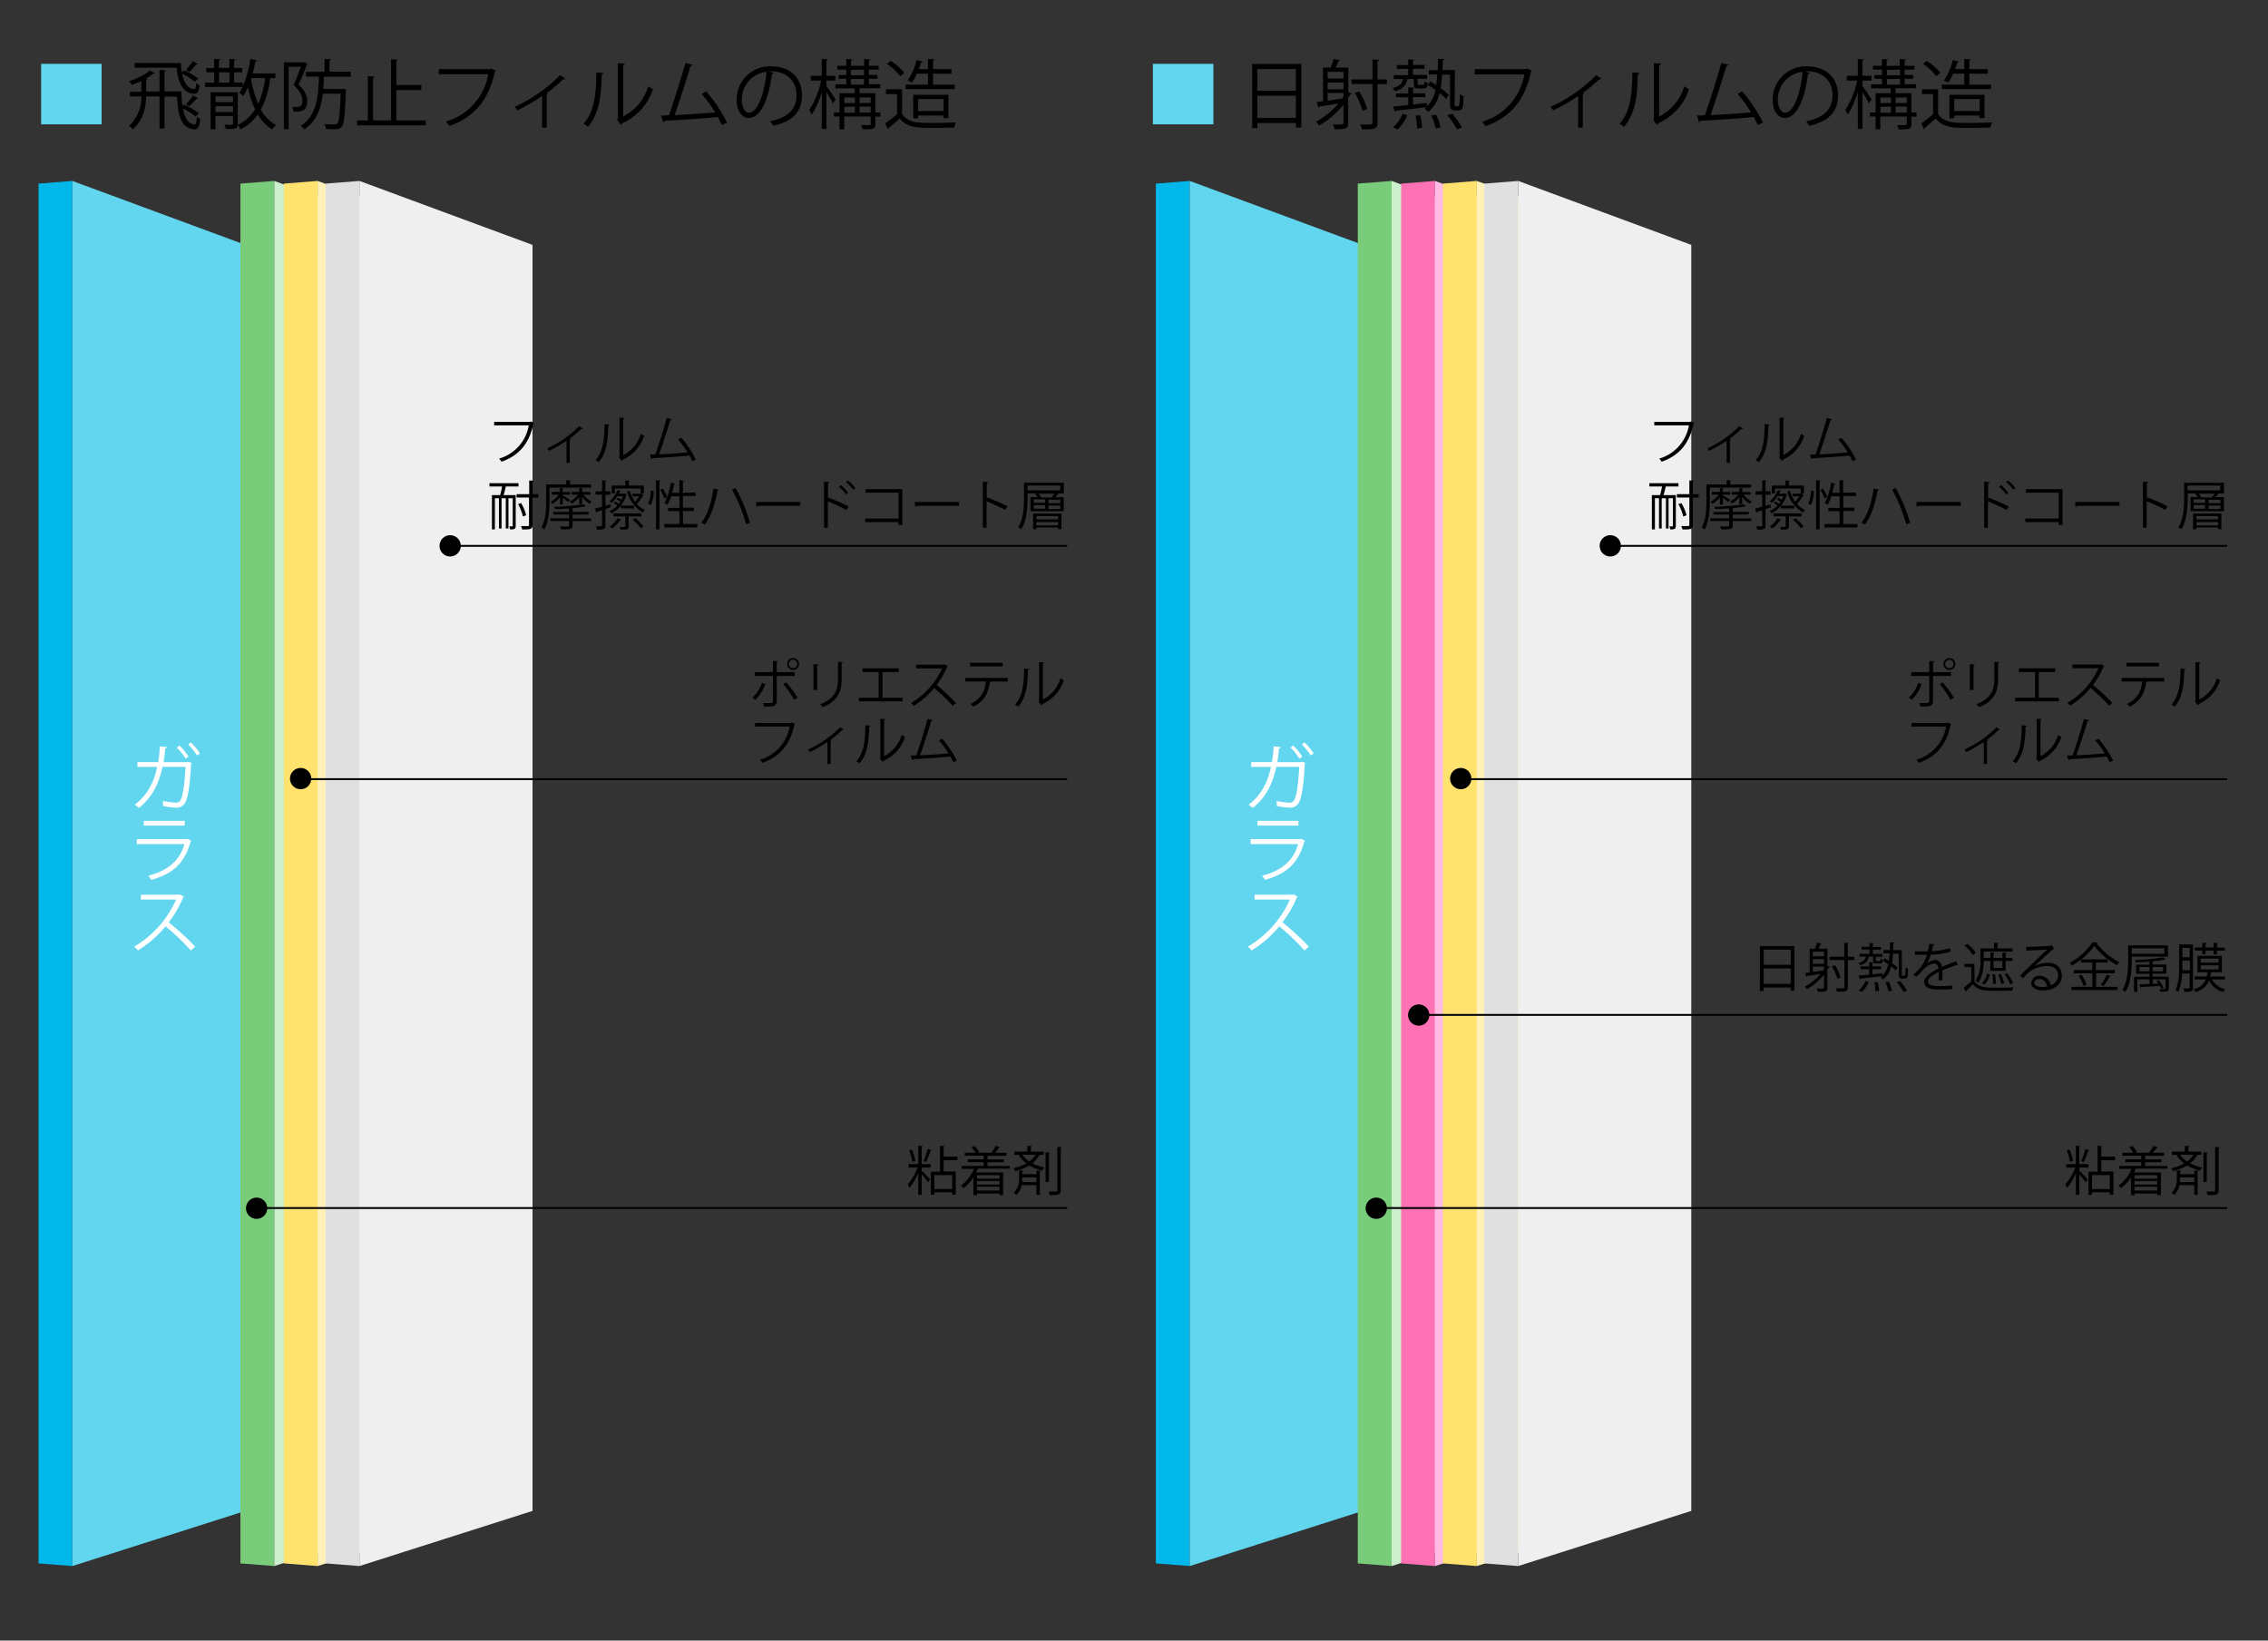 <svg id="レイヤー_1" data-name="レイヤー 1" xmlns="http://www.w3.org/2000/svg" viewBox="0 0 600 434.05"><rect x="0" y="0" width="600" height="434.05" fill="#333333" stroke="none"/><defs><style>.cls-1{fill:#02b7e9;}.cls-2{fill:#62d6ef;}.cls-3{fill:#79cc79;}.cls-4{fill:#ceefce;}.cls-5{fill:#ffe36e;}.cls-6{fill:#fff1b8;}.cls-7{fill:#e0e0e0;}.cls-8{fill:#efefef;}.cls-9{fill:#ff71b5;}.cls-10{fill:#ffbbe2;}.cls-11{fill:#fff;}.cls-12{fill:none;stroke:#000;stroke-miterlimit:10;stroke-width:0.5px;}</style></defs><polygon class="cls-1" points="19.14 414.33 10.19 413.63 10.19 48.58 19.14 47.87 19.14 414.33"/><polygon class="cls-2" points="19.14 414.33 64.93 399.74 64.93 64.79 19.14 47.87 19.14 414.33"/><polygon class="cls-3" points="72.56 414.33 63.6 413.63 63.6 48.58 72.56 47.87 72.56 414.33"/><polygon class="cls-4" points="72.56 414.33 118.35 399.74 118.35 64.79 72.56 47.87 72.56 414.33"/><polygon class="cls-5" points="84.03 414.33 75.08 413.63 75.08 48.58 84.03 47.87 84.03 414.33"/><polygon class="cls-6" points="84.03 414.33 129.82 399.74 129.82 64.79 84.03 47.87 84.03 414.33"/><polygon class="cls-7" points="95.09 414.33 86.14 413.63 86.14 48.58 95.09 47.87 95.09 414.33"/><polygon class="cls-8" points="95.09 414.33 140.88 399.74 140.88 64.79 95.09 47.87 95.09 414.33"/><polygon class="cls-1" points="314.74 414.33 305.79 413.63 305.79 48.58 314.74 47.87 314.74 414.33"/><polygon class="cls-2" points="314.74 414.33 360.53 399.74 360.53 64.79 314.74 47.87 314.74 414.33"/><polygon class="cls-3" points="368.16 414.33 359.2 413.63 359.2 48.58 368.16 47.87 368.16 414.33"/><polygon class="cls-4" points="368.16 414.33 413.95 399.74 413.95 64.79 368.16 47.87 368.16 414.33"/><polygon class="cls-9" points="379.63 414.33 370.68 413.63 370.68 48.58 379.63 47.87 379.63 414.33"/><polygon class="cls-10" points="379.63 414.33 425.42 399.74 425.42 64.79 379.63 47.87 379.63 414.33"/><polygon class="cls-5" points="390.69 414.33 381.74 413.63 381.74 48.58 390.69 47.87 390.69 414.33"/><polygon class="cls-6" points="390.69 414.33 436.48 399.74 436.48 64.79 390.69 47.87 390.69 414.33"/><polygon class="cls-7" points="401.64 414.33 392.69 413.63 392.69 48.58 401.64 47.87 401.64 414.33"/><polygon class="cls-8" points="401.64 414.33 447.43 399.74 447.43 64.79 401.64 47.87 401.64 414.33"/><path d="M448.21,111.92a.32.32,0,0,1-.18.16c-1.1,5.3-3.85,8.46-8.43,10.07a7.48,7.48,0,0,0-.64-.82,11.1,11.1,0,0,0,7.84-8.78h-9.16v-.94h9.52l.2-.12Z"/><path d="M461.09,113.41a.27.27,0,0,1-.23.09l-.2,0a28.33,28.33,0,0,1-3.08,2.59l.31.12a.41.41,0,0,1-.24.16v6.08h-.86v-5.84a36.88,36.88,0,0,1-4.6,2.67,5.08,5.08,0,0,0-.51-.66,28,28,0,0,0,8.45-5.88Z"/><path d="M468.16,112.33c0,.12-.14.21-.32.24-.09,3.76-.39,7.2-2.55,9.7a7.55,7.55,0,0,0-.84-.53c2.09-2.27,2.34-5.77,2.38-9.54Zm3.63,8.07a9.21,9.21,0,0,0,4.66-5.64,5.3,5.3,0,0,0,.87.55,10.42,10.42,0,0,1-5.71,6.33.6.6,0,0,1-.24.28l-.73-.92.15-.21V110.51l1.31.07a.34.34,0,0,1-.31.26Z"/><path d="M490.06,122c-.21-.47-.46-1-.74-1.48-2.92.31-7.71.6-9.85.71a.37.37,0,0,1-.26.28l-.38-1.26c.42,0,.92,0,1.47,0,.92-2.69,2.25-6.88,3-9.68l1.36.36c-.05.13-.19.2-.4.2-.78,2.58-2,6.33-2.95,9.08,2.33-.1,5.65-.34,7.5-.51a24.72,24.72,0,0,0-2.5-3.42l.84-.47a27.22,27.22,0,0,1,3.87,5.8Z"/><path d="M443.34,131v8.13c0,.79-.29.94-1.47.94a3.63,3.63,0,0,0-.24-.8c.37,0,.67,0,.77,0s.16,0,.16-.16v-7.29h-1.14v8h-.7v-8H439.6v8h-.71v-8h-1.08v8.25H437V131h2.17a19.67,19.67,0,0,0,.52-2.29h-3.35v-.87h7.69v.87h-3.36a23.41,23.41,0,0,1-.59,2.29Zm6.05-.24v.89h-1.54v7.22c0,1.19-.64,1.22-2.74,1.22a4.34,4.34,0,0,0-.34-.9c.43,0,.83,0,1.15,0,1,0,1,0,1-.33v-7.23h-3.29v-.89h3.29v-3.62l1.19.06c0,.11-.08.18-.28.21v3.35Zm-4.58,2.34a11.16,11.16,0,0,1,1.35,3.23l-.86.31a12,12,0,0,0-1.29-3.26Z"/><path d="M463.28,129H452.33v3.6c0,2.19-.17,5.34-1.38,7.5a3.15,3.15,0,0,0-.73-.59c1.12-2,1.22-4.84,1.22-6.91v-4.43h5.33v-1.13l1.24.08c0,.1-.08.17-.28.2v.85h5.55Zm-4.89,7.16v1h4.9v.69h-4.9v1.19c0,.54-.14.77-.59.9a12.66,12.66,0,0,1-2.43.11,4.05,4.05,0,0,0-.31-.76l1.5,0c.79,0,.91,0,.91-.3v-1.17h-5v-.69h5v-1h-4.18v-.67h4.18v-.94c-1.26.08-2.57.14-3.77.17a2,2,0,0,0-.18-.62,53.67,53.67,0,0,0,7.76-.67l.68.6a.22.22,0,0,1-.15,0h-.11a32.38,32.38,0,0,1-3.31.42v1h4.24v.67Zm-.6-5.3h-2v.2c.45.25,1.64,1,1.92,1.21l-.49.54a16.89,16.89,0,0,0-1.43-1.1v1.77H455v-1.92a6.5,6.5,0,0,1-2,1.74,2.91,2.91,0,0,0-.5-.56,6.14,6.14,0,0,0,2.23-1.88h-1.85v-.71H455v-1l1,.07c0,.1-.09.15-.25.18v.77h2Zm3.11,2.51h-.76v-1.86a6.6,6.6,0,0,1-1.95,1.71,2.89,2.89,0,0,0-.5-.55,6.25,6.25,0,0,0,2.17-1.81h-1.69v-.71h2v-1l1,.07c0,.1-.08.15-.25.18v.77h2.2v.71h-1.87a7.13,7.13,0,0,0,2.18,1.83,2.94,2.94,0,0,0-.54.57,7.89,7.89,0,0,1-2-1.81Z"/><path d="M468.47,134.23l-1.4.46V139c0,1-.45,1.15-2.2,1.12a4.57,4.57,0,0,0-.27-.88l.95,0c.58,0,.64,0,.64-.28V135l-1.35.42a.27.27,0,0,1-.2.22l-.33-1.08c.52-.12,1.18-.3,1.88-.5v-3.18h-1.74V130h1.74v-2.93l1.14.07c0,.11-.08.17-.26.2V130h1.31v.88h-1.31v2.93l1.27-.38Zm2.65.25v-.65a7.87,7.87,0,0,1-2.47,2,2.64,2.64,0,0,0-.48-.62,6.58,6.58,0,0,0,2.06-1.44,7,7,0,0,0-.94-.7l.37-.39a4.84,4.84,0,0,1,.95.65,4.94,4.94,0,0,0,.42-.54,4.88,4.88,0,0,0-.95-.66l.35-.42a4.33,4.33,0,0,1,.91.57,7.32,7.32,0,0,0,.45-1h-1.53a7.37,7.37,0,0,1-1.53,1.77,2,2,0,0,0-.53-.42,7.12,7.12,0,0,0,2.09-2.93l.91.11c0,.1-.1.16-.25.16-.09.19-.18.4-.3.63h1.5l.13,0,.47.22a.21.21,0,0,1-.09.13,8.17,8.17,0,0,1-1.46,2.83h3.52v.75Zm.15,3c0,.08-.13.12-.28.11a9.64,9.64,0,0,1-2.13,2.24,3.44,3.44,0,0,0-.62-.51,7.4,7.4,0,0,0,2-2.19Zm-1.69-8.24v1.29h-.85v-2.06h3.62v-1.37l1.18.08c0,.1-.1.15-.28.18v1.11h4v2.06h-.87v-1.29Zm7,7.38h-3.32v2.62c0,.84-.37.88-2.12.88a2.7,2.7,0,0,0-.26-.7l.82,0c.59,0,.7,0,.7-.2v-2.62h-3.18v-.77h7.36Zm.61-5.7c0,.06-.1.1-.15.11a9.08,9.08,0,0,1-1.64,2.27,6,6,0,0,0,2.13,1.61,4.09,4.09,0,0,0-.55.68A8.94,8.94,0,0,1,472.8,130l.7-.18a9.65,9.65,0,0,0,1.41,2.92,8.46,8.46,0,0,0,1.09-1.45h-1.79v-.7h2.27l.11-.05Zm-.74,8.83a14.16,14.16,0,0,0-2.1-2.23l.64-.42a14.34,14.34,0,0,1,2.13,2.17Z"/><path d="M479.85,129.9a8,8,0,0,1-.76,3.69l-.74-.38a8,8,0,0,0,.73-3.42Zm.6-2.85,1.21.08c0,.1-.1.17-.28.18v12.74h-.93Zm1.79,2.21a11.93,11.93,0,0,1,1.17,2.14l-.69.47a14.33,14.33,0,0,0-1.13-2.25Zm5.38,9.38h3.77v.92h-8.72v-.92h4v-3.4h-3v-.87h3v-3.09H484.5a10.55,10.55,0,0,1-1,2.25,4.57,4.57,0,0,0-.75-.43,17.08,17.08,0,0,0,1.64-5.4l1.16.27q0,.15-.3.15c-.14.75-.3,1.52-.51,2.26h1.91v-3.33l1.22.08c0,.1-.08.17-.28.2v3H491v.9h-3.35v3.09h2.92v.87h-2.92Z"/><path d="M497.07,129.55c0,.13-.15.2-.36.23-.58,3.32-1.66,6.86-3.35,9a6.34,6.34,0,0,0-.94-.47c1.68-2.05,2.75-5.48,3.24-9.06Zm4.41-.44a40.93,40.93,0,0,1,3.83,9.2l-1,.4a43.1,43.1,0,0,0-3.76-9.2Z"/><path d="M507,132.82h11.7v1H507.49a.68.68,0,0,1-.45.27Z"/><path d="M530.83,134.92a50,50,0,0,0-4.92-2.28v7h-1V127.45l1.42.09c0,.15-.13.25-.37.29V132l.21-.31a48.56,48.56,0,0,1,5.27,2.34Zm-1.47-6.6a12.46,12.46,0,0,1,1.93,2.06l-.53.43a11.78,11.78,0,0,0-1.91-2Zm1.87-1.2a11.78,11.78,0,0,1,1.92,2l-.5.44a13.17,13.17,0,0,0-1.92-2Z"/><path d="M545.63,129.41v9.49h-1v-.77h-8.82v-.94h8.82v-6.84h-8.68v-.94Z"/><path d="M549,132.82h11.7v1H549.49a.68.68,0,0,1-.45.27Z"/><path d="M572.83,134.9a50,50,0,0,0-4.92-2.28v7h-1V127.45l1.42.09c0,.15-.13.25-.37.29v4.09l.21-.29a48.56,48.56,0,0,1,5.27,2.34Z"/><path d="M588.35,127.73v2.82h-1.83l.45.19a.25.25,0,0,1-.28.1c-.17.2-.41.46-.65.7h2.29v3.71h-8.81v-3.71h1.91a4.61,4.61,0,0,0-.68-.85l.28-.14h-2.28v1.32c0,2.39-.2,5.82-1.67,8.13a4.06,4.06,0,0,0-.81-.49c1.41-2.22,1.54-5.36,1.54-7.64v-4.14Zm-1,2v-1.26h-8.65v1.26Zm-7.18,10.29v-4.14h7.5v4.12h-.89v-.43h-5.75v.45Zm.18-7.9v.91h3v-.91Zm0,1.53v.94h3v-.94Zm6.43,2.89h-5.75v.85h5.75ZM581.08,139h5.75v-.89h-5.75Zm.55-8.4a3.7,3.7,0,0,1,.73,1h2.75a10.29,10.29,0,0,0,.75-1Zm5.77,2.53v-.91h-3.11v.91Zm0,1.56v-.94h-3.11v.94Z"/><path d="M465.62,250.3h9.09v11.8h-1v-.84h-7.15v.92h-1Zm8.11.95h-7.15v4h7.15Zm-7.15,9.05h7.15v-4.1h-7.15Z"/><path d="M483.43,251v4.56l.71.27a.34.34,0,0,1-.34.11c-.11.23-.25.44-.37.66v4.68c0,1.11-.55,1.13-2.52,1.13a4.34,4.34,0,0,0-.33-.86h1.05c.82,0,.91,0,.91-.29v-3.41a15.12,15.12,0,0,1-4.49,3.85,4.5,4.5,0,0,0-.59-.67,13.59,13.59,0,0,0,4.13-3.36c-1.33.22-2.62.42-3.5.55a.26.26,0,0,1-.18.21l-.34-1,1.18-.14V251h1.4a14,14,0,0,0,.55-1.61l1.21.26c0,.09-.12.13-.29.14-.14.34-.35.8-.56,1.21Zm-.89.77H479.6V253h2.94Zm0,3.23v-1.26H479.6V255Zm-2.94.73v1.43l2.65-.36a3.35,3.35,0,0,0,.29-.44v-.63Zm11-2.57V254h-1.73v7.14c0,1.22-.74,1.26-2.87,1.23a4.68,4.68,0,0,0-.37-.89h1.07c1.13,0,1.23,0,1.23-.35V254H484v-.88h3.9v-3.67l1.22.06c0,.1-.1.17-.28.2v3.41Zm-5.15,2.21a11.48,11.48,0,0,1,1.47,3.26l-.85.35a12.78,12.78,0,0,0-1.43-3.29Z"/><path d="M495.56,253.09h-1.17c-.18,1.06-.69,1.85-2.31,2.28a1.73,1.73,0,0,0-.44-.61c1.29-.3,1.78-.8,2-1.67h-1.72v-.73h2.66v-1.15h-2.11v-.71h2.11v-1l1.14.07c0,.1-.1.16-.27.18v.79h2.16v.71h-2.16v1.15H498v.73h-1.75v.9c0,.21,0,.25.27.25h.68c.21,0,.26-.07.28-.65a2.08,2.08,0,0,0,.65.27c-.06.83-.28,1-.8,1h-.91c-.71,0-.9-.17-.9-.9Zm7.58,4.36c0,.68,0,.71.25.71.42,0,.47,0,.55-.08a7.83,7.83,0,0,0,.15-2.16,2.2,2.2,0,0,0,.68.35c0,2-.07,2.67-1,2.67h-.53a1.06,1.06,0,0,1-.69-.23c-.18-.19-.24-.4-.24-1.36V252.3H500.8a20.45,20.45,0,0,1-.26,2.5A15,15,0,0,1,502,256l-.47.78a10.26,10.26,0,0,0-1.23-1.1,6,6,0,0,1-2.14,3.48,2.47,2.47,0,0,0-.63-.62,4.29,4.29,0,0,0,.35-.28c-2.1.27-4.28.5-5.65.64a.21.21,0,0,1-.18.2l-.38-1c.77-.05,1.75-.15,2.83-.25v-1.44h-2.27v-.73h2.27v-1.11l1.14.07c0,.1-.1.17-.27.19v.85h2.3v.73h-2.3v1.36l2.6-.27,0,.62a5.74,5.74,0,0,0,1.57-3c-.46-.33-.94-.66-1.38-.92l.44-.67c.35.21.73.44,1.11.7.08-.62.14-1.27.18-2h-1.64v-.85H500c0-.66,0-1.34,0-2.07l1.16.07c0,.12-.11.19-.29.21l-.05,1.79h2.3Zm-8.78,2.35a7.3,7.3,0,0,1-1.78,2.62c-.2-.09-.41-.17-.85-.38a6.39,6.39,0,0,0,1.76-2.48Zm1.81,2.48a17.48,17.48,0,0,0-.28-2.38l.86-.07a12,12,0,0,1,.34,2.32Zm3.44,0a12.18,12.18,0,0,0-.8-2.39l.89-.16a13.15,13.15,0,0,1,.84,2.34Zm3.95.16a13.87,13.87,0,0,0-1.79-2.61l.88-.29a15.8,15.8,0,0,1,1.85,2.56Z"/><path d="M517.93,255.39l-.09,0a.39.39,0,0,1-.21-.08c-1.06.35-2.62.92-3.78,1.43,0,.32,0,.69,0,1.09s0,.95,0,1.5l-1,.06c0-.51.07-1.15.07-1.7a4.79,4.79,0,0,0,0-.56c-1.58.77-2.87,1.71-2.87,2.55s1,1.21,2.9,1.21a32,32,0,0,0,3.52-.14v.93c-.83.09-2.09.12-3.53.12-2.69,0-3.88-.65-3.88-2.08,0-1.23,1.63-2.42,3.73-3.47-.09-.88-.48-1.32-1-1.32-1,0-2.09.58-3.35,2-.39.43-.94,1-1.54,1.52l-.68-.68a9.87,9.87,0,0,0,3.53-5.17h-3.13v-.91c.86,0,1.85,0,2.43,0l.95,0a19.3,19.3,0,0,0,.38-2l1.37.17c0,.14-.14.22-.35.25-.1.56-.23,1-.35,1.55a18.73,18.73,0,0,0,4.82-.81l.16.94a20.8,20.8,0,0,1-5.25.78,9.37,9.37,0,0,1-1,2.37h0A3.75,3.75,0,0,1,512,254c.95,0,1.56.69,1.74,1.82,1.18-.53,2.66-1.1,3.78-1.54Z"/><path d="M522.34,255v4.63c1.1,1.68,3.17,1.68,5.58,1.68,1.61,0,3.57,0,4.73-.11a3.22,3.22,0,0,0-.3.89c-1,0-2.52.06-3.94.06-3.12,0-5.07,0-6.46-1.74-.61.63-1.27,1.25-1.79,1.74a.2.2,0,0,1-.13.21l-.53-1c.59-.47,1.32-1.08,2-1.69v-3.82h-1.81V255Zm-1.86-5.26a9.88,9.88,0,0,1,2.22,2.36l-.79.55a9.57,9.57,0,0,0-2.16-2.44Zm4.32,2v2.25c0,1.8-.21,4.28-1.45,6a3.28,3.28,0,0,0-.71-.51,9.63,9.63,0,0,0,1.29-5.49v-3.06h3.6v-1.5l1.19.07c0,.09-.09.17-.27.19v1.24h3.95v.81Zm1.61,6.09a4.77,4.77,0,0,1-1.46,2.66l-.66-.42a4.37,4.37,0,0,0,1.42-2.48Zm4.19-3.61v2.63h-4.05v-2.63h-1.73v-.79h1.73v-1.44l1.1.07c0,.1-.08.16-.26.18v1.19h2.34v-1.44l1.13.07c0,.1-.08.16-.26.18v1.19h1.79v.79Zm-2.83,3.54a15.32,15.32,0,0,1,.25,2.5l-.76.05a14.09,14.09,0,0,0-.21-2.49Zm-.38-1.67h2.34v-1.87h-2.34Zm2.06,4.25a15.29,15.29,0,0,0-.79-2.48l.69-.17a13.28,13.28,0,0,1,.82,2.45Zm1.55-2.86a12,12,0,0,1,1.53,2.64l-.73.32a11.59,11.59,0,0,0-1.47-2.68Z"/><path d="M538.35,255.54a8.38,8.38,0,0,1,3.47-.81c2.23,0,3.63,1.3,3.63,3.36,0,2.53-2.23,3.94-5,3.94-1.82,0-3.07-.73-3.07-2a2.11,2.11,0,0,1,2.3-1.88,3,3,0,0,1,2.85,2.53,2.75,2.75,0,0,0,1.94-2.62c0-1.51-1.12-2.48-2.89-2.48a7.94,7.94,0,0,0-5.08,1.84c-.42.39-1,1-1.35,1.41l-.71-.71c1.26-1.32,5.27-5.14,7.17-6.92-.81.11-3.61.22-5.21.28a.45.45,0,0,1-.3.21l-.11-1.19c1.89,0,5.51-.15,6.53-.31l.21-.1.74.91a.59.59,0,0,1-.33.13c-1,.81-3.66,3.31-4.75,4.36Zm1.93,5.6a5.84,5.84,0,0,0,1.28-.14,2.17,2.17,0,0,0-2-2c-.73,0-1.38.4-1.38,1C538.19,260.91,539.36,261.14,540.28,261.14Z"/><path d="M554.52,257.5v3.59h5.66v.84H548v-.84h5.52V257.5h-4.89v-.84h4.89v-2h-3v-.8a20.21,20.21,0,0,1-2.38,1.6,5.8,5.8,0,0,0-.59-.74,16.42,16.42,0,0,0,6-5.44l1.38.09a.34.34,0,0,1-.28.21,18,18,0,0,0,6,4.95,5,5,0,0,0-.63.83,19.75,19.75,0,0,1-6-5.1,16.14,16.14,0,0,1-3.43,3.55h7v.85h-3.12v2h5v.84Zm-3.31,3.35a9.69,9.69,0,0,0-1.31-2.65l.77-.29A9.46,9.46,0,0,1,552,260.5Zm7.2-2.52c0,.08-.15.12-.3.11a20.23,20.23,0,0,1-1.62,2.44l-.7-.35a16.45,16.45,0,0,0,1.57-2.66Z"/><path d="M573.53,253.1h-9.59v1.15c0,2.41-.2,5.84-1.67,8.17a3.18,3.18,0,0,0-.81-.49c1.41-2.24,1.54-5.39,1.54-7.68v-4.14h10.53Zm-.95-2.22h-8.64v1.45h8.64Zm1.18,7.52v3.11c0,.87-.46.88-2.26.88a3.09,3.09,0,0,0-.25-.7l1,0c.56,0,.62,0,.62-.21V259.1H569.5v1.19l1.54-.06a7.56,7.56,0,0,0-.59-.68l.58-.23a6.38,6.38,0,0,1,1.37,2l-.6.25c-.09-.21-.21-.46-.35-.72-1.88.12-3.78.22-5,.27a.19.19,0,0,1-.18.18l-.27-.89,2.64-.07V259.1h-3.2v3.32h-.88v-4h4.08v-.79H565.1v-2.42h3.52v-.78c-1.21.08-2.45.15-3.62.18a2.33,2.33,0,0,0-.21-.63,54.1,54.1,0,0,0,7.51-.7l.69.61a.17.17,0,0,1-.13,0,.39.39,0,0,1-.14,0,31,31,0,0,1-3.22.42v.87h3.63v2.42H569.5v.79ZM566,257h2.65v-1.16H566Zm6.26-1.16H569.5V257h2.73Z"/><path d="M580.15,249.91v11.33c0,1.07-.46,1.18-2.25,1.15a4.21,4.21,0,0,0-.28-.9c.33,0,.64,0,.88,0,.7,0,.78,0,.78-.27v-3.67h-2a14.11,14.11,0,0,1-1,4.86,3.46,3.46,0,0,0-.77-.45c1-2,1-4.87,1-7v-5.11Zm-2.81,5.1c0,.52,0,1.09,0,1.68h2v-2.55h-1.94Zm1.94-4.22h-1.94v2.48h1.94Zm9.33,8.35h-3.42a5,5,0,0,0,3.52,2.54,2.85,2.85,0,0,0-.57.77,5.61,5.61,0,0,1-3.72-3.09,4.91,4.91,0,0,1-3.6,3.07,2.43,2.43,0,0,0-.53-.73,4.3,4.3,0,0,0,3.25-2.56H580.6v-.81h3.19a7.68,7.68,0,0,0,.2-1.12h-2.65v-4.32h6.47v4.32h-2.64c0,.08-.12.14-.28.15,0,.34-.1.66-.17,1h3.89Zm-6-6.67v-1h-2v-.8h2v-1.25l1.15.07c0,.1-.09.17-.27.2v1h2.13v-1.25l1.16.07c0,.1-.08.17-.26.2v1h2.06v.8H586.5v1h-.9v-1h-2.13v1Zm-.38,1.15v1.07h4.71v-1.07Zm0,1.77v1.09h4.71v-1.09Z"/><path d="M550.36,303.23c0,.09-.09.15-.28.18V308h2.38v.9h-2.38v.84c.49.45,1.92,1.93,2.24,2.31l-.56.76a24.81,24.81,0,0,0-1.68-2.15v5.45h-.9v-5.78a15.25,15.25,0,0,1-2.32,3.95,4.89,4.89,0,0,0-.51-.89,14.38,14.38,0,0,0,2.65-4.49h-2.38V308h2.56v-4.89Zm-2.87.92a12.53,12.53,0,0,1,.91,3l-.79.21a12,12,0,0,0-.86-3Zm5.24.2c-.05.08-.14.12-.31.14a20.68,20.68,0,0,1-1.17,2.92c-.13,0-.5-.18-.65-.22a21.44,21.44,0,0,0,1.06-3.17Zm6.8,2.6h-3.64v3h3.21v6.11h-.94v-.62h-4.73v.68h-.91V310h2.4v-6.85l1.25.09c0,.09-.1.16-.28.19V306h3.64Zm-1.37,7.64v-3.7h-4.73v3.7Z"/><path d="M573.39,309.19H565c-.14.34-.28.66-.44,1h7.1v6h-1v-.41h-6v.44h-.92v-4.71a10.7,10.7,0,0,1-2.63,2.83,6.85,6.85,0,0,0-.66-.66,10.21,10.21,0,0,0,3.44-4.43h-3.26v-.78h5.84v-1h-4.22v-.75h4.22v-.94h-5V305h2.85a7.75,7.75,0,0,0-1-1.48l.79-.34a7.14,7.14,0,0,1,1.2,1.61l-.44.21h4.05l-.34-.14a11.62,11.62,0,0,0,1.17-1.72l1.12.42c0,.08-.14.11-.3.11a12.82,12.82,0,0,1-1.06,1.33h3v.79h-5v.94h4.32v.75H567.5v1h5.89Zm-2.71,1.74h-6v.91h6Zm0,2.47v-.93h-6v.93Zm-6,1.58h6v-1h-6Z"/><path d="M581,305.51l.46.14a.35.35,0,0,1-.32.13,6.3,6.3,0,0,1-1.74,2,15.34,15.34,0,0,0,3.18,1.13,2.23,2.23,0,0,0-.53.82,13.84,13.84,0,0,1-3.43-1.38,13,13,0,0,1-3.76,1.49,3.11,3.11,0,0,0-.49-.75,12.62,12.62,0,0,0,3.46-1.28,8.92,8.92,0,0,1-2-2.13l.44-.15H574.6v-.85H578v-1.52l1.2.07c0,.1-.08.17-.27.2v1.25h3.41v.85Zm-.5,5.14v-1l1.17.09c0,.09-.1.16-.28.18v6.19h-.89v-2.56h-3.9a4.54,4.54,0,0,1-1.43,2.59,4.91,4.91,0,0,0-.7-.56,4.87,4.87,0,0,0,1.4-3.87v-2.06l1.18.07c0,.1-.1.17-.28.2v.74Zm-3.77-5.14a7.5,7.5,0,0,0,1.87,1.79,5.65,5.65,0,0,0,1.66-1.79Zm0,6c0,.42,0,.73,0,1.24h3.77v-1.24Zm7.35-6.56c0,.1-.09.17-.28.2v7.56h-.89v-7.83Zm1.92-1.51,1.21.07c0,.1-.1.17-.28.19v11.22c0,1.14-.49,1.29-2.9,1.27a4.44,4.44,0,0,0-.34-.94h1.23c1,0,1.08,0,1.08-.34Z"/><path class="cls-2" d="M10.88,16.89h16v16h-16Z"/><path d="M48.72,27.69a20.91,20.91,0,0,1,3.86,2.24l-.82.88a20.1,20.1,0,0,0-3.36-2.12c.44,2.42,1.32,4.12,3.14,4.28h0c.28,0,.46-.78.56-2.14a3.27,3.27,0,0,0,.88.74c-.2,1.85-.6,2.66-1.42,2.66a1.54,1.54,0,0,1-.3,0c-3.48-.38-4.22-4.14-4.44-8.68H43.52V34H42.2V25.51H38.66c-.08,3-.68,6.18-3.54,8.7a4.58,4.58,0,0,0-1-.9,10.09,10.09,0,0,0,3.26-7.8h-3V24.27h3V21.45a25.61,25.61,0,0,1-2.5,1,5.75,5.75,0,0,0-.72-1,16,16,0,0,0,5.44-2.76l1.4.62a.41.41,0,0,1-.42.14,13.67,13.67,0,0,1-2.1,1.4l.58,0c0,.12-.14.22-.4.26v3.08H42.2v-5.7l1.7.12c0,.14-.12.24-.38.26v5.32H48a32.51,32.51,0,0,0,.26,3.84Zm0-9.08a19.64,19.64,0,0,1,3.68,2.16l-.82.88a18.7,18.7,0,0,0-3.38-2.14c.48,2.4,1.56,4.08,3.24,4.08.28,0,.42-.58.5-1.62a3.47,3.47,0,0,0,.88.7c-.22,1.48-.62,2.14-1.4,2.14a1.23,1.23,0,0,1-.26,0c-3.1-.34-4.06-3.36-4.44-6.9H35.6V16.67H47.84a19.1,19.1,0,0,0,.28,2.5ZM52.42,26a.41.41,0,0,1-.4.12,25.88,25.88,0,0,1-2,2l-.82-.54a17,17,0,0,0,1.88-2.32Zm-3.16-7.56A17.29,17.29,0,0,0,51,16.15l1.3.78a.38.38,0,0,1-.38.12,24,24,0,0,1-1.86,2Z"/><path d="M72.84,20.65H71.5A24.7,24.7,0,0,1,69,29a10.07,10.07,0,0,0,4,4.06,6.89,6.89,0,0,0-1,1.16,10.9,10.9,0,0,1-3.8-3.94,12.52,12.52,0,0,1-4.56,3.94,5.56,5.56,0,0,0-.74-1.14,11.08,11.08,0,0,0,4.58-4.14,26.86,26.86,0,0,1-1.92-5.86,13.48,13.48,0,0,1-1.26,2.34,7.24,7.24,0,0,0-1-.86A10.07,10.07,0,0,0,64.18,23H54.24V21.85h2.42V19.13H54.58V18h2.08V15.59l1.64.1c0,.14-.14.24-.38.28v2h2.76V15.59l1.66.1c0,.14-.12.24-.4.28v2h2.14v1.16H61.94v2.72h2.3v1a30.32,30.32,0,0,0,2-7.28L68,16c0,.14-.16.22-.44.24-.2,1.06-.42,2.14-.7,3.18h6ZM62.9,24.41v8.32c0,1.37-.64,1.42-3.16,1.42a4.84,4.84,0,0,0-.4-1.14c.46,0,.9,0,1.24,0,1,0,1.06,0,1.06-.32v-2H57v3.48H55.72V24.41Zm-1.26,1.08H57V27h4.66ZM57,29.65h4.66V28.09H57Zm.94-10.52v2.72h2.76V19.13Zm8.56,1.52-.08.22a28.54,28.54,0,0,0,1.88,6.62,23.92,23.92,0,0,0,1.86-6.84Z"/><path d="M80.46,16.43l.9.54a.52.52,0,0,1-.18.18c-.58,1.54-1.42,3.58-2.2,5.22,1.7,1.64,2.3,3,2.3,4.34,0,2.92-1.94,2.84-3.64,2.78a3.18,3.18,0,0,0-.34-1.2c.54,0,1.06,0,1.44,0a2.13,2.13,0,0,0,.74-.22,1.6,1.6,0,0,0,.52-1.4c0-.64,0-2-2.32-4.18.7-1.52,1.42-3.42,1.92-4.82H76.36v16.5H75.1V16.49h5.14Zm12.32,3.86H85.7q-.06,1.62-.18,3.24h4.94l.3,0,.74.08c0,.1,0,.28,0,.44-.26,6.5-.48,8.74-1.1,9.46-.42.55-.82.68-2.34.68-.54,0-1.18,0-1.84-.06a3.16,3.16,0,0,0-.4-1.32c1.18.1,2.32.1,2.78.1a.78.78,0,0,0,.64-.24c.44-.5.7-2.5.88-7.88H85.4c-.46,3.78-1.6,7.3-4.9,9.42a4.41,4.41,0,0,0-.94-.94c4.26-2.62,4.66-7.8,4.82-13H80.94V19h4.92v-3.4l1.72.1c0,.14-.12.24-.4.28v3h5.6Z"/><path d="M104.86,31.85h7.78v1.32H94.46V31.85h2.86V20.13l1.78.12c0,.14-.14.24-.4.28V31.85h4.76V15.67l1.82.12c0,.14-.14.24-.42.28v6.42h6.62v1.34h-6.62Z"/><path d="M131.16,18.73a.47.47,0,0,1-.26.22c-1.58,7.58-5.5,12.08-12,14.38a10.66,10.66,0,0,0-.92-1.16,15.88,15.88,0,0,0,11.2-12.54H116.06V18.29h13.6l.28-.18Z"/><path d="M149.56,20.85a.41.41,0,0,1-.34.14,1.35,1.35,0,0,1-.28,0,37.14,37.14,0,0,1-4.4,3.7,3.33,3.33,0,0,1,.44.18.56.56,0,0,1-.34.22v8.68h-1.22V25.39a52.27,52.27,0,0,1-6.58,3.82,6.19,6.19,0,0,0-.72-.94,40,40,0,0,0,12.06-8.4Z"/><path d="M159.66,19.31c0,.18-.2.3-.46.34-.12,5.38-.56,10.28-3.64,13.86a11.27,11.27,0,0,0-1.2-.76c3-3.24,3.34-8.24,3.4-13.62Zm5.18,11.52a13.16,13.16,0,0,0,6.66-8,8.05,8.05,0,0,0,1.24.78,14.92,14.92,0,0,1-8.16,9,.84.84,0,0,1-.34.4l-1-1.32.22-.3V16.71l1.86.1a.45.45,0,0,1-.44.38Z"/><path d="M190.94,33.07c-.3-.68-.66-1.4-1.06-2.12-4.16.44-11,.86-14.06,1a.55.55,0,0,1-.38.4l-.54-1.8c.6,0,1.32,0,2.1-.08,1.32-3.84,3.22-9.82,4.32-13.82l1.94.52a.58.58,0,0,1-.58.28c-1.1,3.68-2.82,9-4.2,13,3.32-.14,8.06-.48,10.7-.72a34.48,34.48,0,0,0-3.56-4.88l1.2-.68a39.72,39.72,0,0,1,5.52,8.28Z"/><path d="M204.7,19.25a.52.52,0,0,1-.5.32c-.72,6.22-2.8,11.64-6.12,11.64-1.68,0-3.2-1.68-3.2-4.84a8.77,8.77,0,0,1,9-8.82c5.78,0,8.28,3.66,8.28,7.56,0,4.76-2.76,7.06-7.6,8.18a7.89,7.89,0,0,0-.84-1.22c4.6-.88,7-3.12,7-6.9,0-3.3-2.12-6.3-6.8-6.3a5.66,5.66,0,0,0-.6,0ZM202.78,19a7.36,7.36,0,0,0-6.54,7.34c0,2.14.92,3.48,1.88,3.48C200.54,29.81,202.28,24.47,202.78,19Z"/><path d="M218.64,22.79c.56.74,2.1,3,2.44,3.56l-.76,1c-.3-.66-1.06-2-1.68-3v9.76H217.4V24.29a22.25,22.25,0,0,1-2.62,6,7.44,7.44,0,0,0-.7-1.16,23.31,23.31,0,0,0,3.16-7.82h-2.76V20.05h2.92V15.59l1.64.12c0,.12-.14.22-.4.26v4.08H221v1.26h-2.38Zm14.28,7v1.08H231.6v1.92c0,1.4-.62,1.44-3.4,1.44a5.4,5.4,0,0,0-.4-1.12c.52,0,1,0,1.38,0,1,0,1.16,0,1.16-.34V30.83h-7v3.38h-1.24V30.83h-1.48V29.75h1.48V24.67h4v-1.3H221V22.31h2.88V20.85h-2v-1h2V18.41h-2.38v-1h2.38v-1.8l1.64.12c0,.12-.12.22-.38.26v1.42h3.46v-1.8l1.66.12c0,.14-.12.22-.38.26v1.42h2.6v1h-2.6v1.42h2.26v1h-2.26v1.46h3v1.06H227.4v1.3h4.2v5.08Zm-6.76-4h-2.78v1.48h2.78Zm-2.78,2.48v1.56h2.78V28.19Zm1.72-9.78v1.42h3.46V18.41Zm0,2.44v1.46h3.46V20.85Zm5.24,4.86H227.4v1.48h2.94Zm-2.94,4h2.94V28.19H227.4Z"/><path d="M238.64,23.61v6.54c1.56,2.38,4.42,2.38,8,2.38,2.16,0,4.7-.06,6.26-.16a4.93,4.93,0,0,0-.44,1.36c-1.38.06-3.58.1-5.56.1-4.12,0-6.86,0-8.88-2.48-1,.88-2,1.78-2.9,2.46,0,.19,0,.27-.18.32l-.78-1.48a34.64,34.64,0,0,0,3.16-2.44V24.89H234.4V23.61Zm-3-7.5a14.84,14.84,0,0,1,3.58,3.16l-1.06.9a14.37,14.37,0,0,0-3.52-3.26Zm16.94,6.28v1.18h-13V22.39h5.92v-2.9h-2.92a12.63,12.63,0,0,1-1.36,2.38,10,10,0,0,0-1.12-.6,15.31,15.31,0,0,0,2.38-5.4l1.6.44c0,.14-.18.2-.42.2-.16.58-.36,1.18-.58,1.78h2.42V15.61l1.74.1c0,.14-.14.24-.4.28v2.3h4.88v1.2h-4.88v2.9Zm-1.68,8.86H249.6v-.68h-6.72v.74H241.6V25.07h9.32Zm-8-1.88h6.72V26.19h-6.72Z"/><path class="cls-2" d="M305,16.89h16v16H305Z"/><path d="M331.25,16.91h13V33.75h-1.4v-1.2h-10.2v1.33h-1.38Zm11.58,1.36h-10.2V24h10.2Zm-10.2,12.92h10.2V25.33h-10.2Z"/><path d="M356.69,17.89v6.52l1,.38a.5.5,0,0,1-.48.16c-.16.32-.36.62-.54.94v6.68c0,1.58-.78,1.62-3.61,1.62a6.87,6.87,0,0,0-.45-1.24c.56,0,1.08,0,1.5,0,1.16,0,1.3,0,1.3-.42V27.69a21.78,21.78,0,0,1-6.43,5.5,6.14,6.14,0,0,0-.84-1,19.54,19.54,0,0,0,5.91-4.8c-1.9.32-3.75.6-5,.78a.37.37,0,0,1-.26.3L348.32,27l1.68-.2V17.89h2a17.46,17.46,0,0,0,.79-2.3l1.74.38c0,.12-.18.18-.42.2-.2.48-.5,1.14-.8,1.72ZM355.43,19h-4.21v1.76h4.21Zm0,4.62v-1.8h-4.21v1.8Zm-4.21,1v2l3.79-.52a6.74,6.74,0,0,0,.42-.62v-.9ZM366.91,21v1.26h-2.48v10.2c0,1.74-1.06,1.8-4.1,1.76a6.15,6.15,0,0,0-.52-1.28c.54,0,1.08,0,1.52,0,1.62,0,1.76,0,1.76-.5V22.23h-5.56V21h5.56V15.73l1.74.1c0,.14-.14.24-.4.28V21Zm-7.36,3.16a16.46,16.46,0,0,1,2.1,4.66l-1.22.5a17.81,17.81,0,0,0-2-4.7Z"/><path d="M374,20.89h-1.69c-.26,1.52-1,2.64-3.3,3.26a2.44,2.44,0,0,0-.62-.88c1.84-.42,2.54-1.14,2.8-2.38h-2.46v-1h3.81V18.21h-3v-1h3V15.71l1.62.1c0,.14-.15.22-.38.26v1.12h3.08v1h-3.08v1.64h3.76v1h-2.5v1.28c0,.3,0,.36.38.36h1c.3,0,.36-.1.4-.92a2.88,2.88,0,0,0,.92.38c-.08,1.18-.4,1.48-1.14,1.48h-1.3c-1,0-1.28-.24-1.28-1.28Zm10.82,6.22c0,1,0,1,.36,1,.6,0,.66,0,.78-.12a10.83,10.83,0,0,0,.22-3.08,2.94,2.94,0,0,0,1,.5c-.06,2.92-.1,3.82-1.48,3.82h-.76a1.47,1.47,0,0,1-1-.34c-.26-.26-.34-.56-.34-1.94v-7.2h-2.1a30.85,30.85,0,0,1-.38,3.56,18.58,18.58,0,0,1,2.14,1.78l-.66,1.1a14.75,14.75,0,0,0-1.76-1.56,8.54,8.54,0,0,1-3.06,5,3.42,3.42,0,0,0-.9-.88,4.87,4.87,0,0,0,.5-.4c-3,.38-6.1.72-8.07.92a.32.32,0,0,1-.26.28l-.54-1.38c1.1-.08,2.5-.22,4.05-.36V25.73h-3.25v-1h3.25V23.11l1.62.1c0,.14-.15.24-.38.26v1.22h3.28v1h-3.28v1.94l3.72-.38,0,.88a8.17,8.17,0,0,0,2.24-4.32c-.66-.48-1.34-.94-2-1.32l.62-1c.5.3,1,.64,1.58,1,.12-.88.2-1.8.26-2.8H378V18.55h2.38c0-.94,0-1.92.06-3l1.66.1q0,.27-.42.3l-.06,2.56h3.28ZM372.3,30.47a10.31,10.31,0,0,1-2.54,3.74c-.28-.11-.58-.23-1.22-.54a9.06,9.06,0,0,0,2.52-3.54ZM374.89,34a22.83,22.83,0,0,0-.4-3.41l1.24-.1a18.68,18.68,0,0,1,.48,3.32Zm4.92,0a17.85,17.85,0,0,0-1.14-3.43l1.26-.22a18,18,0,0,1,1.2,3.34Zm5.64.21a20.41,20.41,0,0,0-2.56-3.72l1.26-.42a22.74,22.74,0,0,1,2.64,3.66Z"/><path d="M405.25,18.73A.47.47,0,0,1,405,19c-1.58,7.58-5.5,12.08-12,14.38a10.66,10.66,0,0,0-.92-1.16,15.88,15.88,0,0,0,11.2-12.54H390.14V18.29h13.61l.28-.18Z"/><path d="M423.65,20.85a.41.41,0,0,1-.34.14,1.35,1.35,0,0,1-.28,0,37.14,37.14,0,0,1-4.4,3.7,3.33,3.33,0,0,1,.44.18.56.56,0,0,1-.34.22v8.68h-1.22V25.39a52.41,52.41,0,0,1-6.59,3.82,6.19,6.19,0,0,0-.72-.94,39.86,39.86,0,0,0,12.07-8.4Z"/><path d="M433.75,19.31c0,.18-.21.3-.46.34-.12,5.38-.56,10.28-3.65,13.86a11.27,11.27,0,0,0-1.2-.76c3-3.24,3.35-8.24,3.4-13.62Zm5.18,11.52a13.16,13.16,0,0,0,6.66-8,8.05,8.05,0,0,0,1.24.78,14.92,14.92,0,0,1-8.16,9,.84.84,0,0,1-.34.4l-1-1.32.22-.3V16.71l1.86.1a.45.45,0,0,1-.44.38Z"/><path d="M465,33.07c-.3-.68-.66-1.4-1.06-2.12-4.16.44-11,.86-14.07,1a.55.55,0,0,1-.38.4l-.54-1.8c.6,0,1.32,0,2.1-.08,1.33-3.84,3.23-9.82,4.33-13.82l1.94.52a.58.58,0,0,1-.58.28c-1.1,3.68-2.82,9-4.2,13,3.32-.14,8.06-.48,10.7-.72a34.48,34.48,0,0,0-3.56-4.88l1.2-.68a39.72,39.72,0,0,1,5.52,8.28Z"/><path d="M478.79,19.25a.52.52,0,0,1-.5.32c-.72,6.22-2.8,11.64-6.12,11.64-1.69,0-3.21-1.68-3.21-4.84a8.78,8.78,0,0,1,9-8.82c5.78,0,8.28,3.66,8.28,7.56,0,4.76-2.76,7.06-7.6,8.18a7.89,7.89,0,0,0-.84-1.22c4.6-.88,7-3.12,7-6.9,0-3.3-2.12-6.3-6.8-6.3a5.66,5.66,0,0,0-.6,0ZM476.87,19a7.37,7.37,0,0,0-6.55,7.34c0,2.14.93,3.48,1.89,3.48C474.63,29.81,476.37,24.47,476.87,19Z"/><path d="M492.73,22.79c.56.74,2.1,3,2.44,3.56l-.76,1c-.3-.66-1.06-2-1.68-3v9.76h-1.25V24.29a21.94,21.94,0,0,1-2.62,6,7.44,7.44,0,0,0-.7-1.16,23.31,23.31,0,0,0,3.17-7.82h-2.77V20.05h2.92V15.59l1.65.12c0,.12-.14.22-.4.26v4.08h2.38v1.26h-2.38Zm14.28,7v1.08h-1.32v1.92c0,1.4-.62,1.44-3.4,1.44a5.4,5.4,0,0,0-.4-1.12c.52,0,1,0,1.38,0,1,0,1.16,0,1.16-.34V30.83h-7v3.38h-1.24V30.83h-1.48V29.75h1.48V24.67h4v-1.3h-5.2V22.31h2.88V20.85h-2v-1h2V18.41h-2.38v-1h2.38v-1.8l1.64.12c0,.12-.12.22-.38.26v1.42h3.46v-1.8l1.66.12c0,.14-.12.22-.38.26v1.42h2.6v1h-2.6v1.42h2.26v1h-2.26v1.46h3v1.06h-5.42v1.3h4.2v5.08Zm-6.76-4h-2.78v1.48h2.78Zm-2.78,2.48v1.56h2.78V28.19Zm1.72-9.78v1.42h3.46V18.41Zm0,2.44v1.46h3.46V20.85Zm5.24,4.86h-2.94v1.48h2.94Zm-2.94,4h2.94V28.19h-2.94Z"/><path d="M512.73,23.61v6.54c1.56,2.38,4.42,2.38,8,2.38,2.16,0,4.7-.06,6.26-.16a4.93,4.93,0,0,0-.44,1.36c-1.38.06-3.58.1-5.56.1-4.12,0-6.86,0-8.88-2.48-1,.88-2.05,1.78-2.91,2.46,0,.19,0,.27-.18.32l-.78-1.48a34.64,34.64,0,0,0,3.16-2.44V24.89h-2.94V23.61Zm-3-7.5a14.9,14.9,0,0,1,3.59,3.16l-1.07.9a14.37,14.37,0,0,0-3.52-3.26Zm17,6.28v1.18h-13V22.39h5.92v-2.9h-2.92a12.63,12.63,0,0,1-1.36,2.38,10,10,0,0,0-1.12-.6,15.31,15.31,0,0,0,2.38-5.4l1.6.44c0,.14-.18.2-.42.2-.16.58-.36,1.18-.58,1.78h2.42V15.61l1.74.1c0,.14-.14.24-.4.28v2.3h4.88v1.2h-4.88v2.9ZM525,31.25h-1.32v-.68H517v.74h-1.28V25.07H525Zm-8-1.88h6.72V26.19H517Z"/><path class="cls-11" d="M345.33,201.84a.42.42,0,0,1-.15.23c-.26,5.49-.8,8.89-1.54,10.24a2.58,2.58,0,0,1-2.49,1.38,19.08,19.08,0,0,1-3.38-.45,9.87,9.87,0,0,0-.06-1.33,21.7,21.7,0,0,0,3.33.45,1.38,1.38,0,0,0,1.44-.89c.59-1.14,1-4.31,1.24-8.59h-6.06c-1,4.54-2.85,8.27-6.27,10.87a8,8,0,0,0-1.08-.85c3.26-2.46,5-5.69,5.92-10H331v-1.27h5.49a36.7,36.7,0,0,0,.46-4.16l1.88.17c0,.19-.21.31-.48.34-.11,1.39-.23,2.45-.43,3.67h6.17l.28-.11Zm-3.21-4.58a14.16,14.16,0,0,1,2.4,2.93l-.76.53a17.34,17.34,0,0,0-2.36-2.95Zm3-.84a17.13,17.13,0,0,1,2.41,2.91l-.78.53a17.82,17.82,0,0,0-2.34-2.9Z"/><path class="cls-11" d="M345.29,222.49a.4.4,0,0,1-.24.19c-1.56,5.74-4.73,8.53-10.41,10.11a5.33,5.33,0,0,0-.8-1.1c5.17-1.3,8.38-4,9.57-8.36H330.84V222H344l.19-.12Zm-1.78-4.06H332.68v-1.26h10.83Z"/><path class="cls-11" d="M343.32,237.27a.36.36,0,0,1-.25.21,28.89,28.89,0,0,1-3.8,6.54,69.57,69.57,0,0,1,7,6.44l-1.16,1a62.63,62.63,0,0,0-6.67-6.38,29.72,29.72,0,0,1-7.32,6.38,7.14,7.14,0,0,0-1-1A27.23,27.23,0,0,0,341.23,238H331.9v-1.29H342l.25-.09Z"/><path class="cls-11" d="M50.7,201.84a.49.49,0,0,1-.15.23c-.27,5.49-.8,8.89-1.54,10.24a2.58,2.58,0,0,1-2.49,1.38,19.08,19.08,0,0,1-3.38-.45,9.87,9.87,0,0,0-.06-1.33,21.55,21.55,0,0,0,3.33.45,1.38,1.38,0,0,0,1.44-.89c.59-1.14,1-4.31,1.23-8.59H43c-1,4.54-2.85,8.27-6.27,10.87a7.38,7.38,0,0,0-1.08-.85c3.27-2.46,5-5.69,5.93-10H36.36v-1.27h5.49a36.82,36.82,0,0,0,.45-4.16l1.88.17c0,.19-.21.31-.47.34-.12,1.39-.23,2.45-.44,3.67h6.17l.29-.11Zm-3.21-4.58a14.1,14.1,0,0,1,2.39,2.93l-.76.53a17.26,17.26,0,0,0-2.35-2.95Zm3-.84a16.67,16.67,0,0,1,2.41,2.91l-.78.53a17.74,17.74,0,0,0-2.33-2.9Z"/><path class="cls-11" d="M50.66,222.49a.42.42,0,0,1-.25.19c-1.55,5.74-4.73,8.53-10.41,10.11a5.68,5.68,0,0,0-.79-1.1c5.16-1.3,8.37-4,9.57-8.36H36.2V222H49.35l.19-.12Zm-1.79-4.06H38.05v-1.26H48.87Z"/><path class="cls-11" d="M48.68,237.27a.34.34,0,0,1-.24.21,29.27,29.27,0,0,1-3.8,6.54,69.47,69.47,0,0,1,7,6.44l-1.16,1a62.63,62.63,0,0,0-6.67-6.38,29.66,29.66,0,0,1-7.31,6.38,7.24,7.24,0,0,0-1-1A27.23,27.23,0,0,0,46.59,238H37.27v-1.29H47.34l.24-.09Z"/><line class="cls-12" x1="589.23" y1="319.61" x2="362.19" y2="319.61"/><circle cx="364.09" cy="319.66" r="2.82"/><line class="cls-12" x1="589.23" y1="268.51" x2="374.8" y2="268.51"/><circle cx="375.32" cy="268.55" r="2.82"/><line class="cls-12" x1="589.23" y1="206.14" x2="386.74" y2="206.14"/><circle cx="386.44" cy="205.99" r="2.82"/><line class="cls-12" x1="589.23" y1="144.42" x2="427.31" y2="144.42"/><circle cx="426" cy="144.41" r="2.82"/><path d="M141.3,111.92a.35.35,0,0,1-.18.16c-1.11,5.3-3.85,8.46-8.43,10.07a7.56,7.56,0,0,0-.65-.82,11.1,11.1,0,0,0,7.85-8.78h-9.16v-.94h9.52l.2-.12Z"/><path d="M154.18,113.41a.28.28,0,0,1-.24.09l-.19,0a28.33,28.33,0,0,1-3.08,2.59l.3.12a.35.35,0,0,1-.23.16v6.08h-.86v-5.84a36.32,36.32,0,0,1-4.61,2.67,4.25,4.25,0,0,0-.5-.66,28,28,0,0,0,8.45-5.88Z"/><path d="M161.25,112.33c0,.12-.14.21-.32.24-.09,3.76-.4,7.2-2.55,9.7a7.55,7.55,0,0,0-.84-.53c2.08-2.27,2.34-5.77,2.38-9.54Zm3.63,8.07a9.21,9.21,0,0,0,4.66-5.64,5.3,5.3,0,0,0,.87.55,10.41,10.41,0,0,1-5.72,6.33.58.58,0,0,1-.23.28l-.73-.92.15-.21V110.51l1.3.07c0,.12-.11.23-.3.26Z"/><path d="M183.15,122c-.21-.47-.46-1-.74-1.48-2.92.31-7.71.6-9.85.71a.37.37,0,0,1-.27.28l-.38-1.26c.42,0,.93,0,1.47,0,.93-2.69,2.26-6.88,3-9.68l1.36.36a.41.41,0,0,1-.41.2c-.77,2.58-2,6.33-2.94,9.08,2.33-.1,5.65-.34,7.5-.51a24.72,24.72,0,0,0-2.5-3.42l.84-.47a27.61,27.61,0,0,1,3.87,5.8Z"/><path d="M136.43,131v8.13c0,.79-.3.94-1.47.94a3.63,3.63,0,0,0-.24-.8c.36,0,.67,0,.77,0s.15,0,.15-.16v-7.29h-1.13v8h-.7v-8h-1.12v8H132v-8h-1.08v8.25h-.78V131h2.17a22,22,0,0,0,.52-2.29h-3.35v-.87h7.69v.87h-3.36a23.41,23.41,0,0,1-.59,2.29Zm6-.24v.89h-1.54v7.22c0,1.19-.65,1.22-2.75,1.22a3.79,3.79,0,0,0-.33-.9c.43,0,.82,0,1.14,0,1,0,1,0,1-.33v-7.23h-3.29v-.89H140v-3.62l1.19.06c0,.11-.09.18-.28.21v3.35Zm-4.58,2.34a11.11,11.11,0,0,1,1.34,3.23l-.85.31a12,12,0,0,0-1.29-3.26Z"/><path d="M156.37,129h-11v3.6c0,2.19-.16,5.34-1.37,7.5a3.15,3.15,0,0,0-.73-.59c1.12-2,1.22-4.84,1.22-6.91v-4.43h5.32v-1.13l1.25.08c0,.1-.08.17-.28.2v.85h5.55Zm-4.89,7.16v1h4.9v.69h-4.9v1.19c0,.54-.14.77-.59.9a12.73,12.73,0,0,1-2.44.11,3,3,0,0,0-.31-.76l1.5,0c.8,0,.91,0,.91-.3v-1.17h-4.94v-.69h4.94v-1h-4.17v-.67h4.17v-.94c-1.26.08-2.56.14-3.76.17a1.8,1.8,0,0,0-.19-.62,53.4,53.4,0,0,0,7.76-.67l.69.6a.22.22,0,0,1-.15,0h-.12a31.78,31.78,0,0,1-3.3.42v1h4.24v.67Zm-.6-5.3h-2v.2c.45.25,1.64,1,1.92,1.21l-.49.54a15.4,15.4,0,0,0-1.43-1.1v1.77h-.74v-1.92a6.5,6.5,0,0,1-2,1.74,2.91,2.91,0,0,0-.5-.56,6.11,6.11,0,0,0,2.22-1.88H146v-.71h2.08v-1l1,.07c0,.1-.09.15-.26.18v.77h2Zm3.11,2.51h-.76v-1.86a6.6,6.6,0,0,1-1.95,1.71,2.89,2.89,0,0,0-.5-.55,6.34,6.34,0,0,0,2.17-1.81h-1.7v-.71h2v-1l1,.07c0,.1-.09.15-.25.18v.77h2.19v.71h-1.86a7.21,7.21,0,0,0,2.17,1.83,3.22,3.22,0,0,0-.53.57,7.89,7.89,0,0,1-2-1.81Z"/><path d="M161.56,134.23l-1.4.46V139c0,1-.45,1.15-2.2,1.12a4.57,4.57,0,0,0-.27-.88l.95,0c.58,0,.63,0,.63-.28V135l-1.34.42a.28.28,0,0,1-.2.22l-.33-1.08c.51-.12,1.17-.3,1.87-.5v-3.18h-1.73V130h1.73v-2.93l1.15.07c0,.11-.08.17-.26.2V130h1.31v.88h-1.31v2.93l1.27-.38Zm2.64.25v-.65a7.83,7.83,0,0,1-2.46,2,2.64,2.64,0,0,0-.48-.62,6.58,6.58,0,0,0,2.06-1.44,7,7,0,0,0-.94-.7l.37-.39a5.15,5.15,0,0,1,.95.65q.23-.27.42-.54a5.2,5.2,0,0,0-1-.66l.35-.42a4.33,4.33,0,0,1,.91.57,7.32,7.32,0,0,0,.45-1h-1.53a7.37,7.37,0,0,1-1.53,1.77,2,2,0,0,0-.53-.42,7.12,7.12,0,0,0,2.09-2.93l.91.11c0,.1-.1.16-.25.16l-.3.63h1.5l.13,0,.47.22a.21.21,0,0,1-.09.13,8.17,8.17,0,0,1-1.46,2.83h3.51v.75Zm.16,3c0,.08-.13.12-.28.11a9.64,9.64,0,0,1-2.13,2.24,3.83,3.83,0,0,0-.62-.51,7.37,7.37,0,0,0,2-2.19Zm-1.7-8.24v1.29h-.84v-2.06h3.62v-1.37l1.17.08c0,.1-.1.15-.28.18v1.11h4v2.06h-.87v-1.29Zm7,7.38H166.3v2.62c0,.84-.36.88-2.11.88a2.41,2.41,0,0,0-.27-.7l.83,0c.59,0,.7,0,.7-.2v-2.62h-3.18v-.77h7.36Zm.61-5.7c0,.06-.1.1-.15.11a9.08,9.08,0,0,1-1.64,2.27,6,6,0,0,0,2.13,1.61,4.09,4.09,0,0,0-.55.68,9,9,0,0,1-4.15-5.57l.7-.18a9.67,9.67,0,0,0,1.42,2.92,9,9,0,0,0,1.09-1.45H167.3v-.7h2.27l.11-.05Zm-.74,8.83a14.16,14.16,0,0,0-2.1-2.23l.64-.42a14.34,14.34,0,0,1,2.13,2.17Z"/><path d="M172.94,129.9a8.17,8.17,0,0,1-.76,3.69l-.74-.38a8.1,8.1,0,0,0,.73-3.42Zm.6-2.85,1.2.08c0,.1-.09.17-.28.18v12.74h-.92Zm1.79,2.21a12.59,12.59,0,0,1,1.17,2.14l-.69.47a13.62,13.62,0,0,0-1.14-2.25Zm5.38,9.38h3.77v.92h-8.73v-.92h4v-3.4h-3v-.87h3v-3.09h-2.18a10.55,10.55,0,0,1-1,2.25,4.29,4.29,0,0,0-.76-.43,16.58,16.58,0,0,0,1.64-5.4l1.17.27q0,.15-.3.15c-.14.75-.31,1.52-.52,2.26h1.92v-3.33l1.22.08c0,.1-.08.17-.28.2v3h3.35v.9h-3.35v3.09h2.92v.87h-2.92Z"/><path d="M190.16,129.55c0,.13-.16.2-.37.23-.57,3.32-1.65,6.86-3.34,9a6.34,6.34,0,0,0-.94-.47c1.68-2.05,2.74-5.48,3.23-9.06Zm4.41-.44a40.93,40.93,0,0,1,3.83,9.2l-1,.4a42.53,42.53,0,0,0-3.75-9.2Z"/><path d="M200,132.82h11.7v1H200.57a.63.63,0,0,1-.44.27Z"/><path d="M223.92,134.92a50,50,0,0,0-4.92-2.28v7H218V127.45l1.41.09c0,.15-.12.25-.36.29V132l.21-.31a48.56,48.56,0,0,1,5.27,2.34Zm-1.47-6.6a12.46,12.46,0,0,1,1.93,2.06l-.53.43a11.78,11.78,0,0,0-1.91-2Zm1.87-1.2a11.78,11.78,0,0,1,1.92,2l-.5.44a13.17,13.17,0,0,0-1.92-2Z"/><path d="M238.71,129.41v9.49h-1v-.77h-8.82v-.94h8.82v-6.84H229v-.94Z"/><path d="M242,132.82h11.7v1H242.57a.63.63,0,0,1-.44.27Z"/><path d="M265.92,134.9a50,50,0,0,0-4.92-2.28v7H260V127.45l1.41.09c0,.15-.12.25-.36.29v4.09l.21-.29a48.56,48.56,0,0,1,5.27,2.34Z"/><path d="M281.44,127.73v2.82h-1.83l.45.19a.25.25,0,0,1-.28.1c-.17.2-.41.46-.65.7h2.29v3.71H272.6v-3.71h1.92a4.61,4.61,0,0,0-.68-.85l.28-.14h-2.29v1.32c0,2.39-.19,5.82-1.66,8.13a3.87,3.87,0,0,0-.82-.49c1.42-2.22,1.54-5.36,1.54-7.64v-4.14Zm-.95,2v-1.26h-8.66v1.26Zm-7.19,10.29v-4.14h7.51v4.12h-.89v-.43h-5.75v.45Zm.19-7.9v.91h3v-.91Zm0,1.53v.94h3v-.94Zm6.43,2.89h-5.75v.85h5.75ZM274.17,139h5.75v-.89h-5.75Zm.55-8.4a3.7,3.7,0,0,1,.73,1h2.74a9,9,0,0,0,.76-1Zm5.77,2.53v-.91h-3.11v.91Zm0,1.56v-.94h-3.11v.94Z"/><path d="M202.49,181a11.61,11.61,0,0,1-2.64,4.13l-.81-.53a9.89,9.89,0,0,0,2.54-3.95Zm3-2.15v6.57c0,1.52-1.09,1.52-3.33,1.52a7.56,7.56,0,0,0-.29-.94c.4,0,.85,0,1.23,0h.81a.54.54,0,0,0,.58-.59v-6.58h-4.77v-1h4.77v-2.95l1.33.07c0,.14-.12.24-.33.26v2.62h4.74v1Zm2.51,1.7a28.43,28.43,0,0,1,3,4.08l-.9.52a26.11,26.11,0,0,0-2.86-4.15Zm1.82-6.45a1.57,1.57,0,1,1-1.58,1.57A1.56,1.56,0,0,1,209.81,174.1Zm1.09,1.57a1.11,1.11,0,0,0-1.09-1.13,1.13,1.13,0,0,0-1.12,1.13,1.12,1.12,0,0,0,1.12,1.1A1.1,1.1,0,0,0,210.9,175.67Z"/><path d="M215.2,182.54v-6.8l1.33.08c0,.13-.11.22-.34.25v6.47Zm7.8-7.35c0,.14-.11.21-.34.24v4.45c0,2.94-1,5.63-5,7.19a4.26,4.26,0,0,0-.72-.76c3.88-1.44,4.75-3.84,4.75-6.43v-4.77Z"/><path d="M228.19,176.81h9.58v1h-4.31v6.79h5.32v.95H227.21v-.95h5.24v-6.79h-4.26Z"/><path d="M250.76,176.24a.27.27,0,0,1-.18.15,21.76,21.76,0,0,1-2.8,4.82A52.35,52.35,0,0,1,252.9,186l-.85.74a45.37,45.37,0,0,0-4.92-4.7,21.91,21.91,0,0,1-5.39,4.7A4.66,4.66,0,0,0,241,186a20.09,20.09,0,0,0,8.21-9.15h-6.88v-1h7.43l.18-.07Z"/><path d="M266.62,180.3h-4.73l.24.07a.29.29,0,0,1-.28.17c-.38,2.61-1.33,4.93-4.33,6.4a7.5,7.5,0,0,0-.76-.7c2.92-1.4,3.73-3.36,4.05-5.94h-5.45v-.94h11.26Zm-1.38-4h-8.6v-.94h8.6Z"/><path d="M272.26,177c0,.12-.14.21-.32.23-.08,3.77-.39,7.2-2.55,9.71a6.72,6.72,0,0,0-.84-.53c2.09-2.27,2.34-5.77,2.38-9.54Zm3.63,8.06a9.19,9.19,0,0,0,4.66-5.63,5.3,5.3,0,0,0,.87.55,10.42,10.42,0,0,1-5.71,6.33.55.55,0,0,1-.24.28l-.73-.92.16-.21V175.18l1.3.07a.33.33,0,0,1-.31.26Z"/><path d="M210.32,191.59a.32.32,0,0,1-.19.15c-1.1,5.31-3.85,8.47-8.43,10.08a7.48,7.48,0,0,0-.64-.82,11.11,11.11,0,0,0,7.84-8.78h-9.16v-.94h9.53l.19-.12Z"/><path d="M223.2,193.08a.32.32,0,0,1-.24.09.69.69,0,0,1-.2,0,25.66,25.66,0,0,1-3.08,2.6,2.49,2.49,0,0,1,.31.12.41.41,0,0,1-.24.16v6.08h-.85v-5.85a37,37,0,0,1-4.61,2.68,5.08,5.08,0,0,0-.51-.66,27.83,27.83,0,0,0,8.45-5.88Z"/><path d="M230.26,192c0,.12-.14.21-.32.23-.08,3.77-.39,7.2-2.55,9.71a6.72,6.72,0,0,0-.84-.53c2.09-2.27,2.34-5.77,2.38-9.54Zm3.63,8.06a9.19,9.19,0,0,0,4.66-5.63,5.3,5.3,0,0,0,.87.55,10.42,10.42,0,0,1-5.71,6.33.55.55,0,0,1-.24.28l-.73-.92.16-.21V190.18l1.3.07a.33.33,0,0,1-.31.26Z"/><path d="M252.16,201.63c-.21-.47-.46-1-.74-1.48-2.91.31-7.7.6-9.85.71a.37.37,0,0,1-.26.28l-.38-1.26,1.47,0c.92-2.69,2.25-6.88,3-9.68l1.36.36c-.05.13-.19.2-.4.2-.77,2.58-2,6.33-2.94,9.07,2.32-.09,5.64-.33,7.49-.5a24.68,24.68,0,0,0-2.49-3.42l.84-.47a27.53,27.53,0,0,1,3.86,5.8Z"/><path d="M508.4,181a11.59,11.59,0,0,1-2.63,4.13l-.81-.53a9.77,9.77,0,0,0,2.53-3.95Zm3-2.15v6.57c0,1.52-1.09,1.52-3.33,1.52a6.3,6.3,0,0,0-.3-.94c.41,0,.86,0,1.23,0h.82a.54.54,0,0,0,.57-.59v-6.58h-4.76v-1h4.76v-2.95l1.33.07c0,.14-.11.24-.32.26v2.62h4.73v1Zm2.51,1.7a27.61,27.61,0,0,1,3,4.08l-.89.52a26.11,26.11,0,0,0-2.86-4.15Zm1.82-6.45a1.57,1.57,0,1,1-1.58,1.57A1.56,1.56,0,0,1,515.73,174.1Zm1.09,1.57a1.11,1.11,0,0,0-1.09-1.13,1.13,1.13,0,0,0-1.12,1.13,1.11,1.11,0,0,0,1.12,1.1A1.1,1.1,0,0,0,516.82,175.67Z"/><path d="M521.11,182.54v-6.8l1.33.08c0,.13-.11.22-.33.25v6.47Zm7.81-7.35c0,.14-.12.21-.34.24v4.45c0,2.94-1,5.63-5,7.19a4,4,0,0,0-.73-.76c3.88-1.44,4.75-3.84,4.75-6.43v-4.77Z"/><path d="M534.1,176.81h9.59v1h-4.32v6.79h5.32v.95H533.12v-.95h5.24v-6.79H534.1Z"/><path d="M556.68,176.24a.27.27,0,0,1-.18.15,21.8,21.8,0,0,1-2.81,4.82,51.35,51.35,0,0,1,5.13,4.75l-.85.74a46.31,46.31,0,0,0-4.92-4.7,21.91,21.91,0,0,1-5.39,4.7,5.13,5.13,0,0,0-.73-.75,20.09,20.09,0,0,0,8.21-9.15h-6.88v-1h7.42l.19-.07Z"/><path d="M572.54,180.3h-4.73l.23.07c0,.09-.12.16-.28.17-.37,2.61-1.33,4.93-4.32,6.4a7.5,7.5,0,0,0-.76-.7c2.91-1.4,3.73-3.36,4.05-5.94h-5.45v-.94h11.26Zm-1.39-4h-8.6v-.94h8.6Z"/><path d="M578.18,177c0,.12-.14.21-.32.23-.09,3.77-.4,7.2-2.55,9.71a7.55,7.55,0,0,0-.84-.53c2.08-2.27,2.34-5.77,2.38-9.54Zm3.63,8.06a9.19,9.19,0,0,0,4.66-5.63,5.3,5.3,0,0,0,.87.55,10.44,10.44,0,0,1-5.72,6.33.58.58,0,0,1-.23.28l-.73-.92.15-.21V175.18l1.3.07c0,.12-.11.23-.3.26Z"/><path d="M516.23,191.59a.3.3,0,0,1-.18.15c-1.11,5.31-3.85,8.47-8.43,10.08A7.56,7.56,0,0,0,507,201a11.11,11.11,0,0,0,7.85-8.78h-9.16v-.94h9.52l.2-.12Z"/><path d="M529.11,193.08a.31.31,0,0,1-.24.09.63.63,0,0,1-.19,0,27.32,27.32,0,0,1-3.08,2.6,2.08,2.08,0,0,1,.3.12.35.35,0,0,1-.23.16v6.08h-.86v-5.85a36.33,36.33,0,0,1-4.61,2.68,4.25,4.25,0,0,0-.5-.66,28,28,0,0,0,8.45-5.88Z"/><path d="M536.18,192c0,.12-.14.21-.32.23-.09,3.77-.4,7.2-2.55,9.71a7.55,7.55,0,0,0-.84-.53c2.08-2.27,2.34-5.77,2.38-9.54Zm3.63,8.06a9.19,9.19,0,0,0,4.66-5.63,5.3,5.3,0,0,0,.87.55,10.44,10.44,0,0,1-5.72,6.33.58.58,0,0,1-.23.28l-.73-.92.15-.21V190.18l1.3.07c0,.12-.11.23-.3.26Z"/><path d="M558.08,201.63c-.21-.47-.46-1-.74-1.48-2.92.31-7.71.6-9.85.71a.37.37,0,0,1-.27.28l-.38-1.26,1.47,0c.93-2.69,2.26-6.88,3-9.68l1.36.36a.41.41,0,0,1-.41.2c-.77,2.58-2,6.33-2.94,9.07,2.33-.09,5.65-.33,7.5-.5a24.72,24.72,0,0,0-2.5-3.42l.84-.47a28,28,0,0,1,3.87,5.8Z"/><path d="M244.11,303.23c0,.09-.08.15-.28.18V308h2.38v.9h-2.38v.84c.49.45,1.92,1.93,2.24,2.31l-.56.76a23,23,0,0,0-1.68-2.15v5.45h-.9v-5.78a15,15,0,0,1-2.32,3.95,4.89,4.89,0,0,0-.51-.89,14.38,14.38,0,0,0,2.65-4.49h-2.38V308h2.56v-4.89Zm-2.87.92a12.53,12.53,0,0,1,.91,3l-.78.21a12.08,12.08,0,0,0-.87-3Zm5.24.2c0,.08-.14.12-.31.14a21.91,21.91,0,0,1-1.16,2.92l-.66-.22a20.33,20.33,0,0,0,1.06-3.17Zm6.81,2.6h-3.65v3h3.21v6.11h-.94v-.62h-4.73v.68h-.91V310h2.41v-6.85l1.24.09c0,.09-.09.16-.28.19V306h3.65Zm-1.38,7.64v-3.7h-4.73v3.7Z"/><path d="M267.15,309.19h-8.42c-.14.34-.28.66-.45,1h7.1v6h-.95v-.41h-6v.44h-.92v-4.71a10.7,10.7,0,0,1-2.63,2.83,6.85,6.85,0,0,0-.66-.66,10.21,10.21,0,0,0,3.44-4.43h-3.26v-.78h5.84v-1h-4.21v-.75h4.21v-.94h-5V305h2.85a7.75,7.75,0,0,0-1.05-1.48l.8-.34a7.39,7.39,0,0,1,1.19,1.61l-.44.21h4.05l-.34-.14a11.62,11.62,0,0,0,1.17-1.72l1.12.42c0,.08-.14.11-.3.11a12.82,12.82,0,0,1-1.06,1.33h3v.79h-5v.94h4.33v.75h-4.33v1h5.9Zm-2.72,1.74h-6v.91h6Zm0,2.47v-.93h-6v.93Zm-6,1.58h6v-1h-6Z"/><path d="M274.7,305.51l.46.14a.35.35,0,0,1-.32.13,6.4,6.4,0,0,1-1.73,2,15.14,15.14,0,0,0,3.18,1.13,2.13,2.13,0,0,0-.54.82,13.84,13.84,0,0,1-3.43-1.38,13,13,0,0,1-3.75,1.49,3.86,3.86,0,0,0-.49-.75,12.87,12.87,0,0,0,3.46-1.28,8.54,8.54,0,0,1-2-2.13l.43-.15h-1.62v-.85h3.43v-1.52l1.2.07c0,.1-.08.17-.26.2v1.25h3.4v.85Zm-.5,5.14v-1l1.17.09c0,.09-.09.16-.28.18v6.19h-.89v-2.56h-3.9a4.58,4.58,0,0,1-1.42,2.59,5.65,5.65,0,0,0-.71-.56,4.88,4.88,0,0,0,1.41-3.87v-2.06l1.17.07c0,.1-.1.17-.28.2v.74Zm-3.77-5.14a7.37,7.37,0,0,0,1.88,1.79,5.73,5.73,0,0,0,1.65-1.79Zm0,6c0,.42,0,.73,0,1.24h3.77v-1.24Zm7.36-6.56c0,.1-.1.17-.28.2v7.56h-.9v-7.83Zm1.92-1.51,1.2.07c0,.1-.1.17-.28.19v11.22c0,1.14-.49,1.29-2.9,1.27a4.44,4.44,0,0,0-.34-.94h1.24c1,0,1.08,0,1.08-.34Z"/><line class="cls-12" x1="282.32" y1="319.61" x2="67.89" y2="319.61"/><circle cx="67.89" cy="319.66" r="2.82"/><line class="cls-12" x1="282.32" y1="206.14" x2="79.83" y2="206.14"/><circle cx="79.53" cy="205.99" r="2.82"/><line class="cls-12" x1="282.32" y1="144.42" x2="120.4" y2="144.42"/><circle cx="119.09" cy="144.41" r="2.82"/></svg>